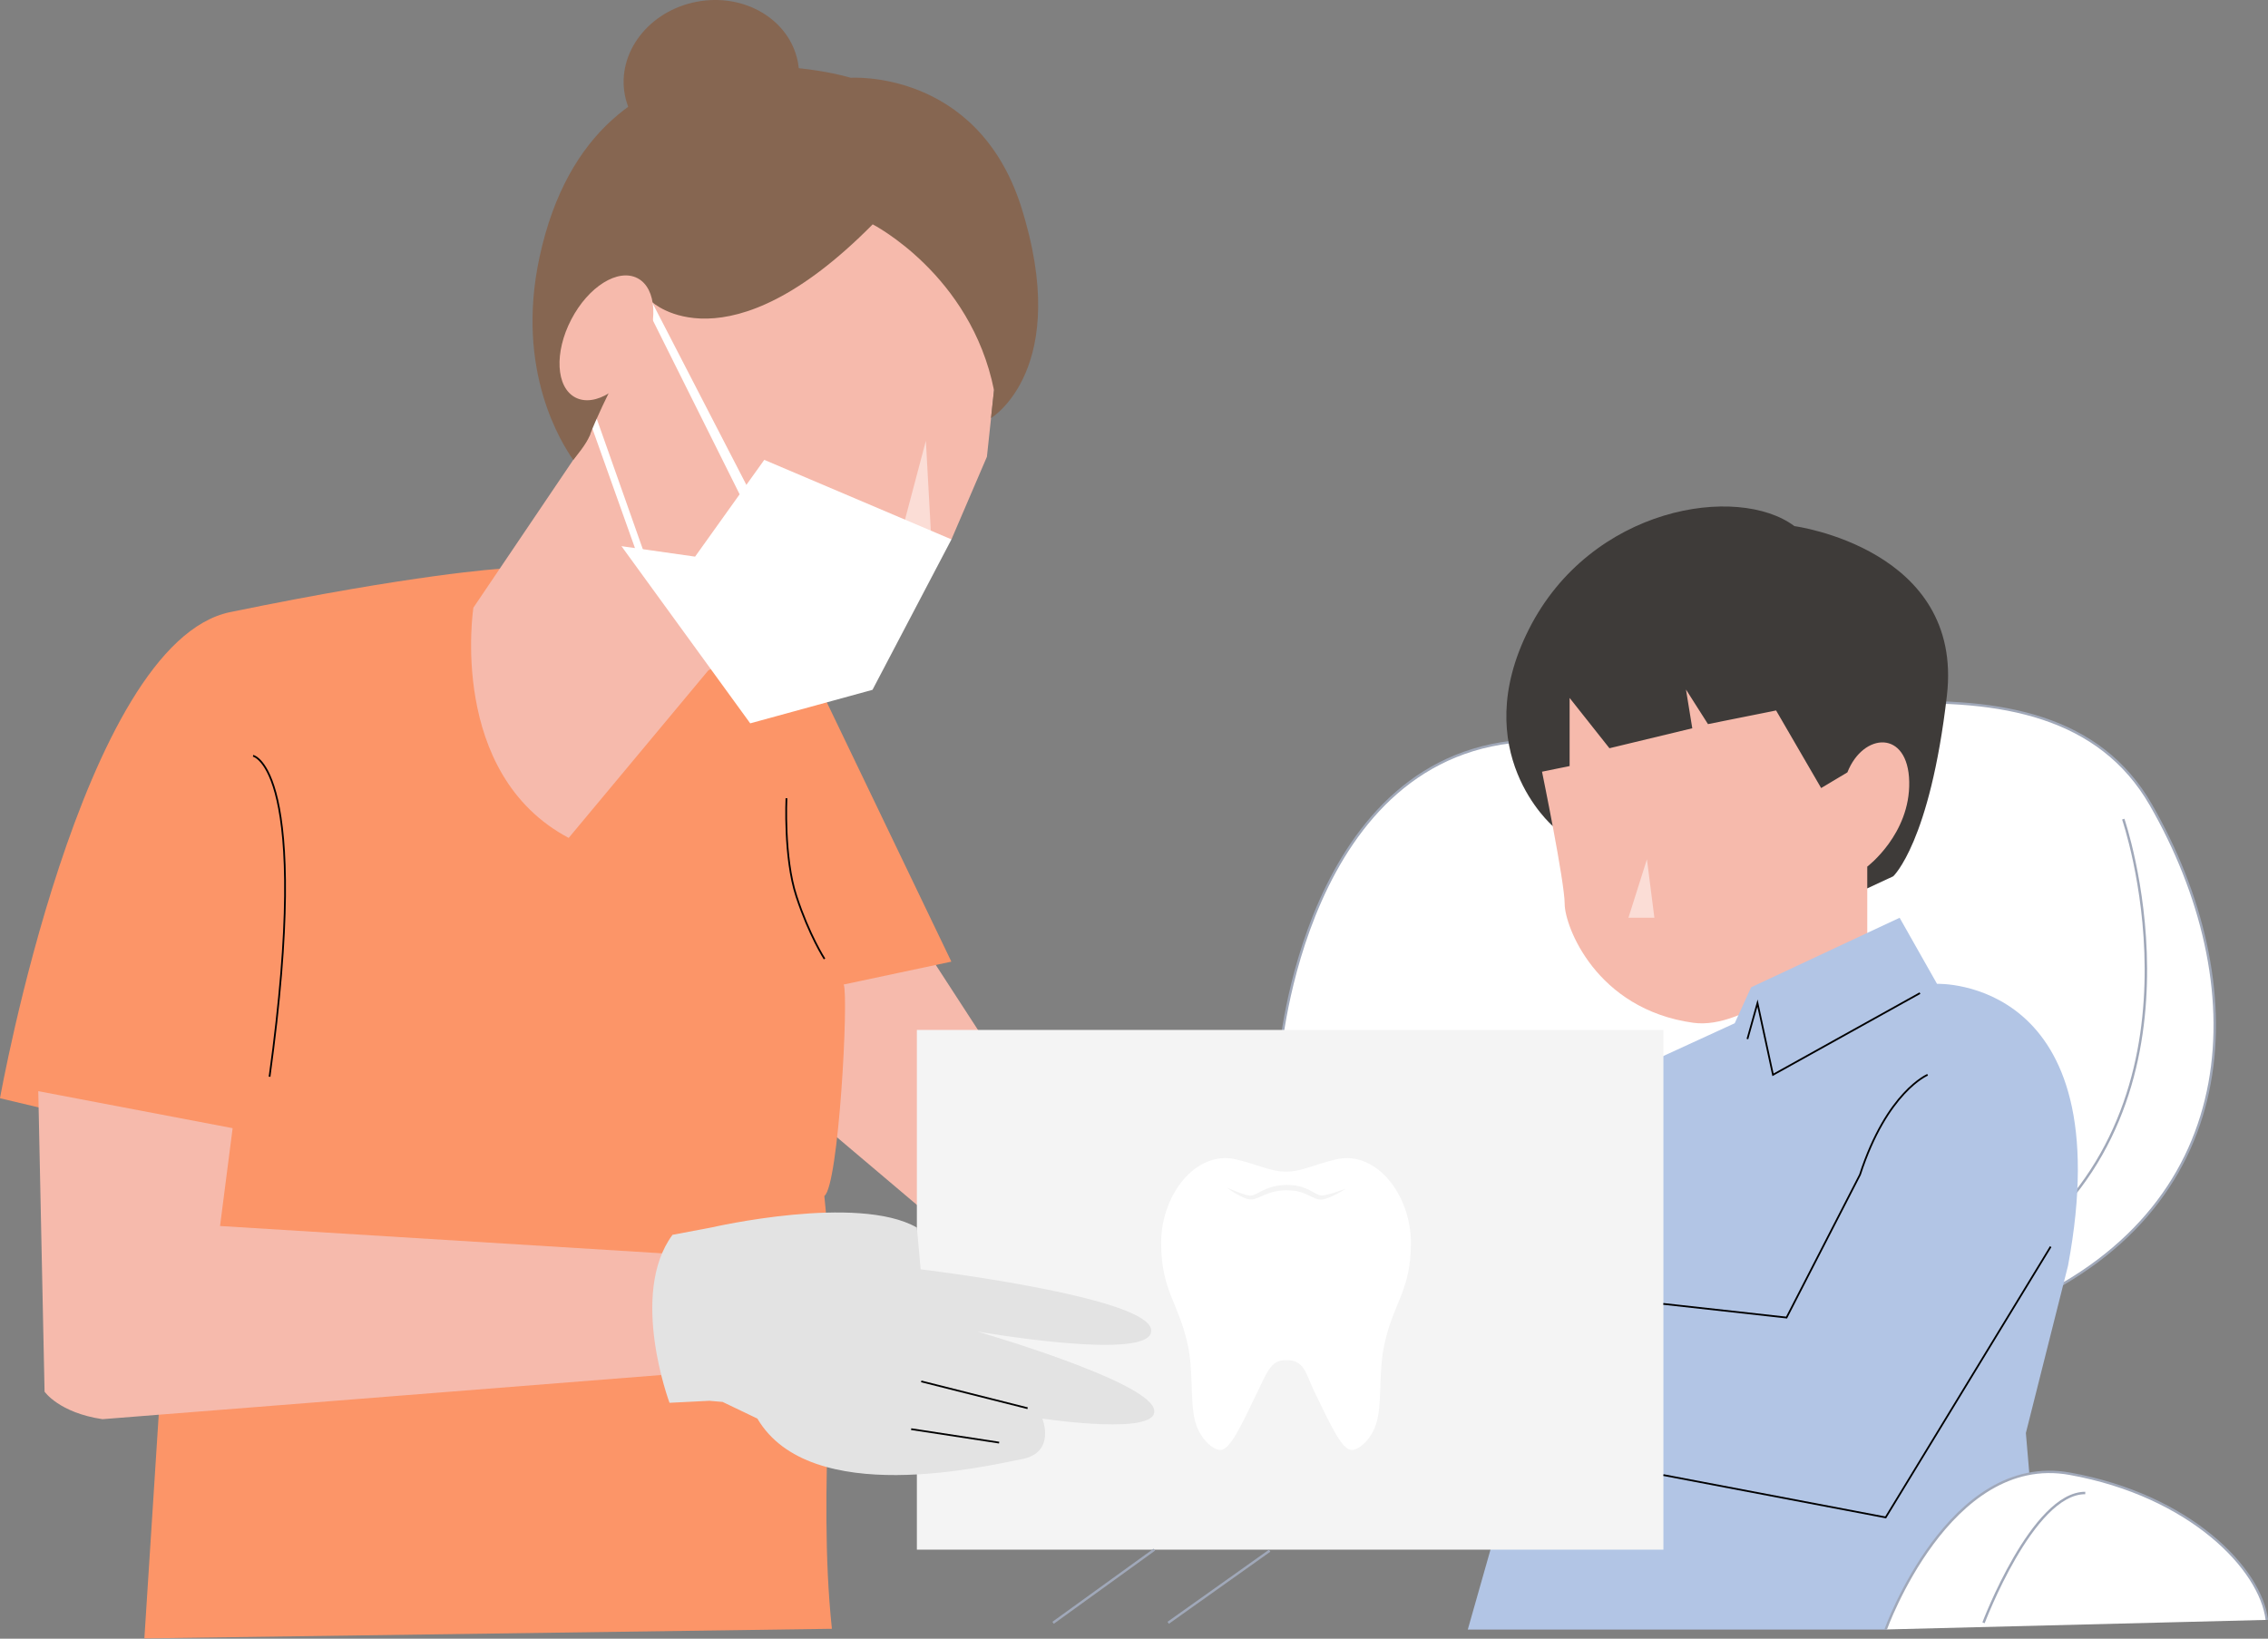 <?xml version="1.0" encoding="UTF-8"?><svg id="_レイヤー_2" xmlns="http://www.w3.org/2000/svg" xmlns:xlink="http://www.w3.org/1999/xlink" viewBox="0 0 234.08 169.16"><rect x="0" y="0" width="234.08" height="169.16" fill="#808080" stroke="none"/><defs><style>.cls-1,.cls-2,.cls-3{fill:none;}.cls-4{fill:#fc9568;}.cls-5{fill:#e3e3e3;}.cls-6{fill:#f4f4f4;}.cls-7{fill:#3e3b39;}.cls-8{clip-path:url(#clippath-1);}.cls-9{clip-path:url(#clippath-3);}.cls-10{clip-path:url(#clippath-2);}.cls-11{fill:#fff;}.cls-12{opacity:.5;}.cls-2{stroke:#000;stroke-width:.18px;}.cls-2,.cls-3{stroke-miterlimit:10;}.cls-13{fill:#866651;}.cls-14{fill:#b2c5e5;}.cls-3{stroke:#a0a8b9;stroke-width:.25px;}.cls-15{clip-path:url(#clippath);}.cls-16{fill:#f6baac;}</style><clipPath id="clippath"><rect class="cls-1" width="234.08" height="169.16"/></clipPath><clipPath id="clippath-1"><rect class="cls-1" width="234.08" height="169.16"/></clipPath><clipPath id="clippath-2"><rect class="cls-1" x="93.14" y="45.5" width="2.98" height="10.18"/></clipPath><clipPath id="clippath-3"><rect class="cls-1" x="168.07" y="88.7" width="2.68" height="6.04"/></clipPath></defs><g id="_レイヤー_1-2"><g class="cls-15"><g class="cls-8"><path class="cls-11" d="M208.9,134.61c23.06-10.42,23.64-33.16,13.09-51.53-10.55-18.37-40.45-7.43-63.9-6.64-23.45.78-25.99,32.44-25.99,32.44"/><path class="cls-3" d="M208.9,134.61c23.06-10.42,23.64-33.16,13.09-51.53-10.55-18.37-40.45-7.43-63.9-6.64-23.45.78-25.99,32.44-25.99,32.44"/><path class="cls-3" d="M219.14,84.56s9.19,26.71-8.88,42.76"/><path class="cls-7" d="M160.24,85.25s-8.85-7.61-2.44-20.3,21.57-15.01,27.4-10.64c0,0,17.49,2.33,15.74,17.49-1.75,15.16-5.54,18.66-5.54,18.66l-2.69,1.25"/><polygon class="cls-16" points="82.2 113.86 106.72 134.61 109.68 119.79 95.51 97.96 85.79 97.06 82.2 113.86"/><path class="cls-4" d="M0,113.37s8.38-47.01,23.75-50.18c19.12-3.94,27.8-4.47,27.8-4.47l33.54,13.27,13.1,27.28-11.11,2.36c.52,1.24-.51,20.78-2,21.83,1.57,14.89-.79,29.79.78,44.68l-70.96.99,3.3-51.43L0,113.37Z"/><path class="cls-16" d="M68.34,129.38l-45.63-2.82,1.3-10.1-20.06-3.82.65,31.02s1.5,2.18,5.98,2.84l57.67-4.56.1-12.55Z"/><path class="cls-16" d="M58.7,86.49l14.4-17.28,19.59-10.95,5.51-2.58,3.66-8.53,1.36-12.72-7.13-12.8-13.24-.51-21.56,13.41-.4,10.39-12.03,17.81s-2.67,17.14,9.84,23.77"/><polygon class="cls-11" points="64.14 56.38 71.74 57.46 78.88 47.47 98.2 55.68 90.05 71.21 77.43 74.67 64.14 56.38"/><polygon class="cls-11" points="76.34 51.03 66.5 31.3 67.28 31.16 77.43 50.82 76.34 51.03"/><polygon class="cls-11" points="66.58 57.36 60.81 41.02 60.04 41.16 65.86 57.49 66.58 57.36"/><g class="cls-12"><g class="cls-10"><polygon class="cls-11" points="93.14 54.63 95.56 45.5 96.12 55.68 93.14 54.63"/></g></g><path class="cls-13" d="M67.28,31.16s7.7,7.27,22.79-8c0,0,10.12,5.18,12.52,17.11l-.31,2.89s8.47-5.05,3.07-21.96c-4.59-14.07-17.54-13.17-17.54-13.17,0,0-26.36-8.12-32.12,18.49-2.56,11.81,2.36,19.36,3.48,20.96.24-.33,1.36-1.62,1.71-2.56,1.31-3.49,4.51-9.14,6.4-13.76"/><path class="cls-16" d="M66.22,36.77c1.77-3.4,1.58-7-.42-8.05-2.01-1.05-5.07.86-6.84,4.26-1.77,3.4-1.58,7,.42,8.05,2.01,1.05,5.07-.86,6.84-4.26"/><path class="cls-13" d="M82.35,6.41c.83,4.38-2.49,8.68-7.42,9.62-4.93.94-9.6-1.85-10.44-6.23-.83-4.38,2.49-8.68,7.42-9.62,4.93-.94,9.6,1.85,10.44,6.23"/><path class="cls-16" d="M159.15,79.65s2.34,11.39,2.34,13.66,3.21,10.87,13.27,12.27c5.47.76,12.55-6.06,12.55-6.06l5.41-2.45v-7.61s4.44-3.35,4.33-8.76c-.11-5.41-4.76-5.09-6.38-.97l-2.71,1.62-4.65-8.01-7.03,1.41-2.27-3.57.65,4-8.55,2.06-4.11-5.19v7.03l-2.84.58Z"/><g class="cls-12"><g class="cls-9"><polygon class="cls-11" points="169.98 88.7 170.75 94.74 168.07 94.74 169.98 88.7"/></g></g><path class="cls-14" d="M169.41,110.05l9.63-4.42,1.69-3.71,15.33-7.18,3.86,6.82s19.08-.72,13.52,29.1l-4.35,17.27.36,4.23s-7.61,1.45-14.85,16.06h-43.11l10.63-37.43,7.28-20.73Z"/><rect class="cls-6" x="94.63" y="106.32" width="77.05" height="53.65"/><path class="cls-5" d="M73.28,144.6l-4.18.21s-4.2-11.24.31-17.34l4.07-.77s15.07-3.47,21.15.02l.39,4.31s23.31,2.79,23.79,6.22c.48,3.43-17.95.2-17.95.2,0,0,17.13,4.94,18.21,7.92,1.08,2.97-11.49,1.07-11.49,1.07,0,0,1.44,3.51-2.13,4.19-3.57.68-21.82,5.09-27.28-4.19l-3.59-1.72-1.3-.11Z"/><path class="cls-11" d="M194.62,168.21s6.55-18.32,18.99-16.08c12.45,2.24,19.72,9.83,20.35,15.09"/><path class="cls-3" d="M194.62,168.21s6.55-18.32,18.99-16.08c12.45,2.24,19.72,9.83,20.35,15.09"/><path class="cls-11" d="M204.72,167.52s5.07-13.42,10.5-13.4"/><path class="cls-3" d="M204.72,167.52s5.07-13.42,10.5-13.4"/><path class="cls-2" d="M26.12,78.02s6.12,1.19,1.7,33.13"/><path class="cls-2" d="M81.17,82.4s-.3,6.11,1.03,10.13c1.32,4.02,2.9,6.46,2.9,6.46"/><line class="cls-2" x1="106.06" y1="145.37" x2="95.08" y2="142.6"/><line class="cls-2" x1="94.04" y1="147.53" x2="103.12" y2="148.92"/><polyline class="cls-2" points="180.35 107.26 181.39 103.55 182.99 110.95 198.16 102.52"/><path class="cls-2" d="M198.95,110.95s-4.19,1.74-6.98,10.31l-7.58,14.75-12.72-1.41"/><polyline class="cls-2" points="211.65 128.69 194.62 156.64 171.68 152.27"/><line class="cls-3" x1="108.69" y1="167.52" x2="119.14" y2="159.97"/><line class="cls-3" x1="120.57" y1="167.52" x2="131.04" y2="160.08"/><path class="cls-11" d="M137.9,119.68c-2.21.51-3.55,1.27-5.17,1.27s-2.96-.76-5.17-1.27c-4.15-.96-7.72,3.67-7.72,8.61s1.77,6.11,2.73,10.45c.63,2.86.23,5.82.77,7.94.46,1.81,1.83,3,2.61,3,1.01,0,2.17-2.55,3.81-5.95.99-2.04,1.4-3.26,2.8-3.32,2.11-.09,2.14,1.28,3.13,3.32,1.65,3.4,2.81,5.95,3.82,5.95.79,0,2.15-1.19,2.61-3,.54-2.12.14-5.08.77-7.94.95-4.34,2.73-5.51,2.73-10.45s-3.57-9.57-7.72-8.61M138.39,123.02c-.16.09-.35.2-.57.31-.22.12-.48.23-.78.34-.15.06-.31.11-.49.14-.1.02-.19.03-.3.02-.1,0-.21-.03-.3-.05-.19-.06-.37-.14-.53-.22-.17-.08-.33-.16-.5-.24-.33-.15-.69-.28-1.05-.35-.37-.07-.76-.1-1.14-.1-.4,0-.78.05-1.15.13-.37.08-.73.2-1.07.35-.35.14-.67.32-1.05.42-.1.02-.19.04-.3.05-.03,0-.05,0-.07,0h-.06s0,0,0,0c-.05,0-.1,0-.15-.02-.19-.03-.34-.1-.49-.16-.29-.12-.54-.26-.76-.38-.22-.12-.4-.24-.55-.34-.3-.2-.46-.33-.46-.33,0,0,.19.08.52.22.17.07.36.15.6.24.23.09.49.19.77.27.14.04.29.07.43.09.04,0,.07,0,.1,0,.02,0,.09,0,.11,0,.06,0,.14-.03.21-.05.29-.1.61-.29.96-.46.35-.17.74-.32,1.15-.42.41-.1.84-.15,1.26-.16.43,0,.86.03,1.27.12.42.09.81.24,1.16.42.35.18.67.38.95.49.14.05.27.07.41.05.15-.01.3-.04.44-.08.29-.06.55-.15.79-.22.23-.08.44-.15.61-.2.34-.12.53-.19.53-.19,0,0-.17.12-.48.3"/></g></g></g></svg>